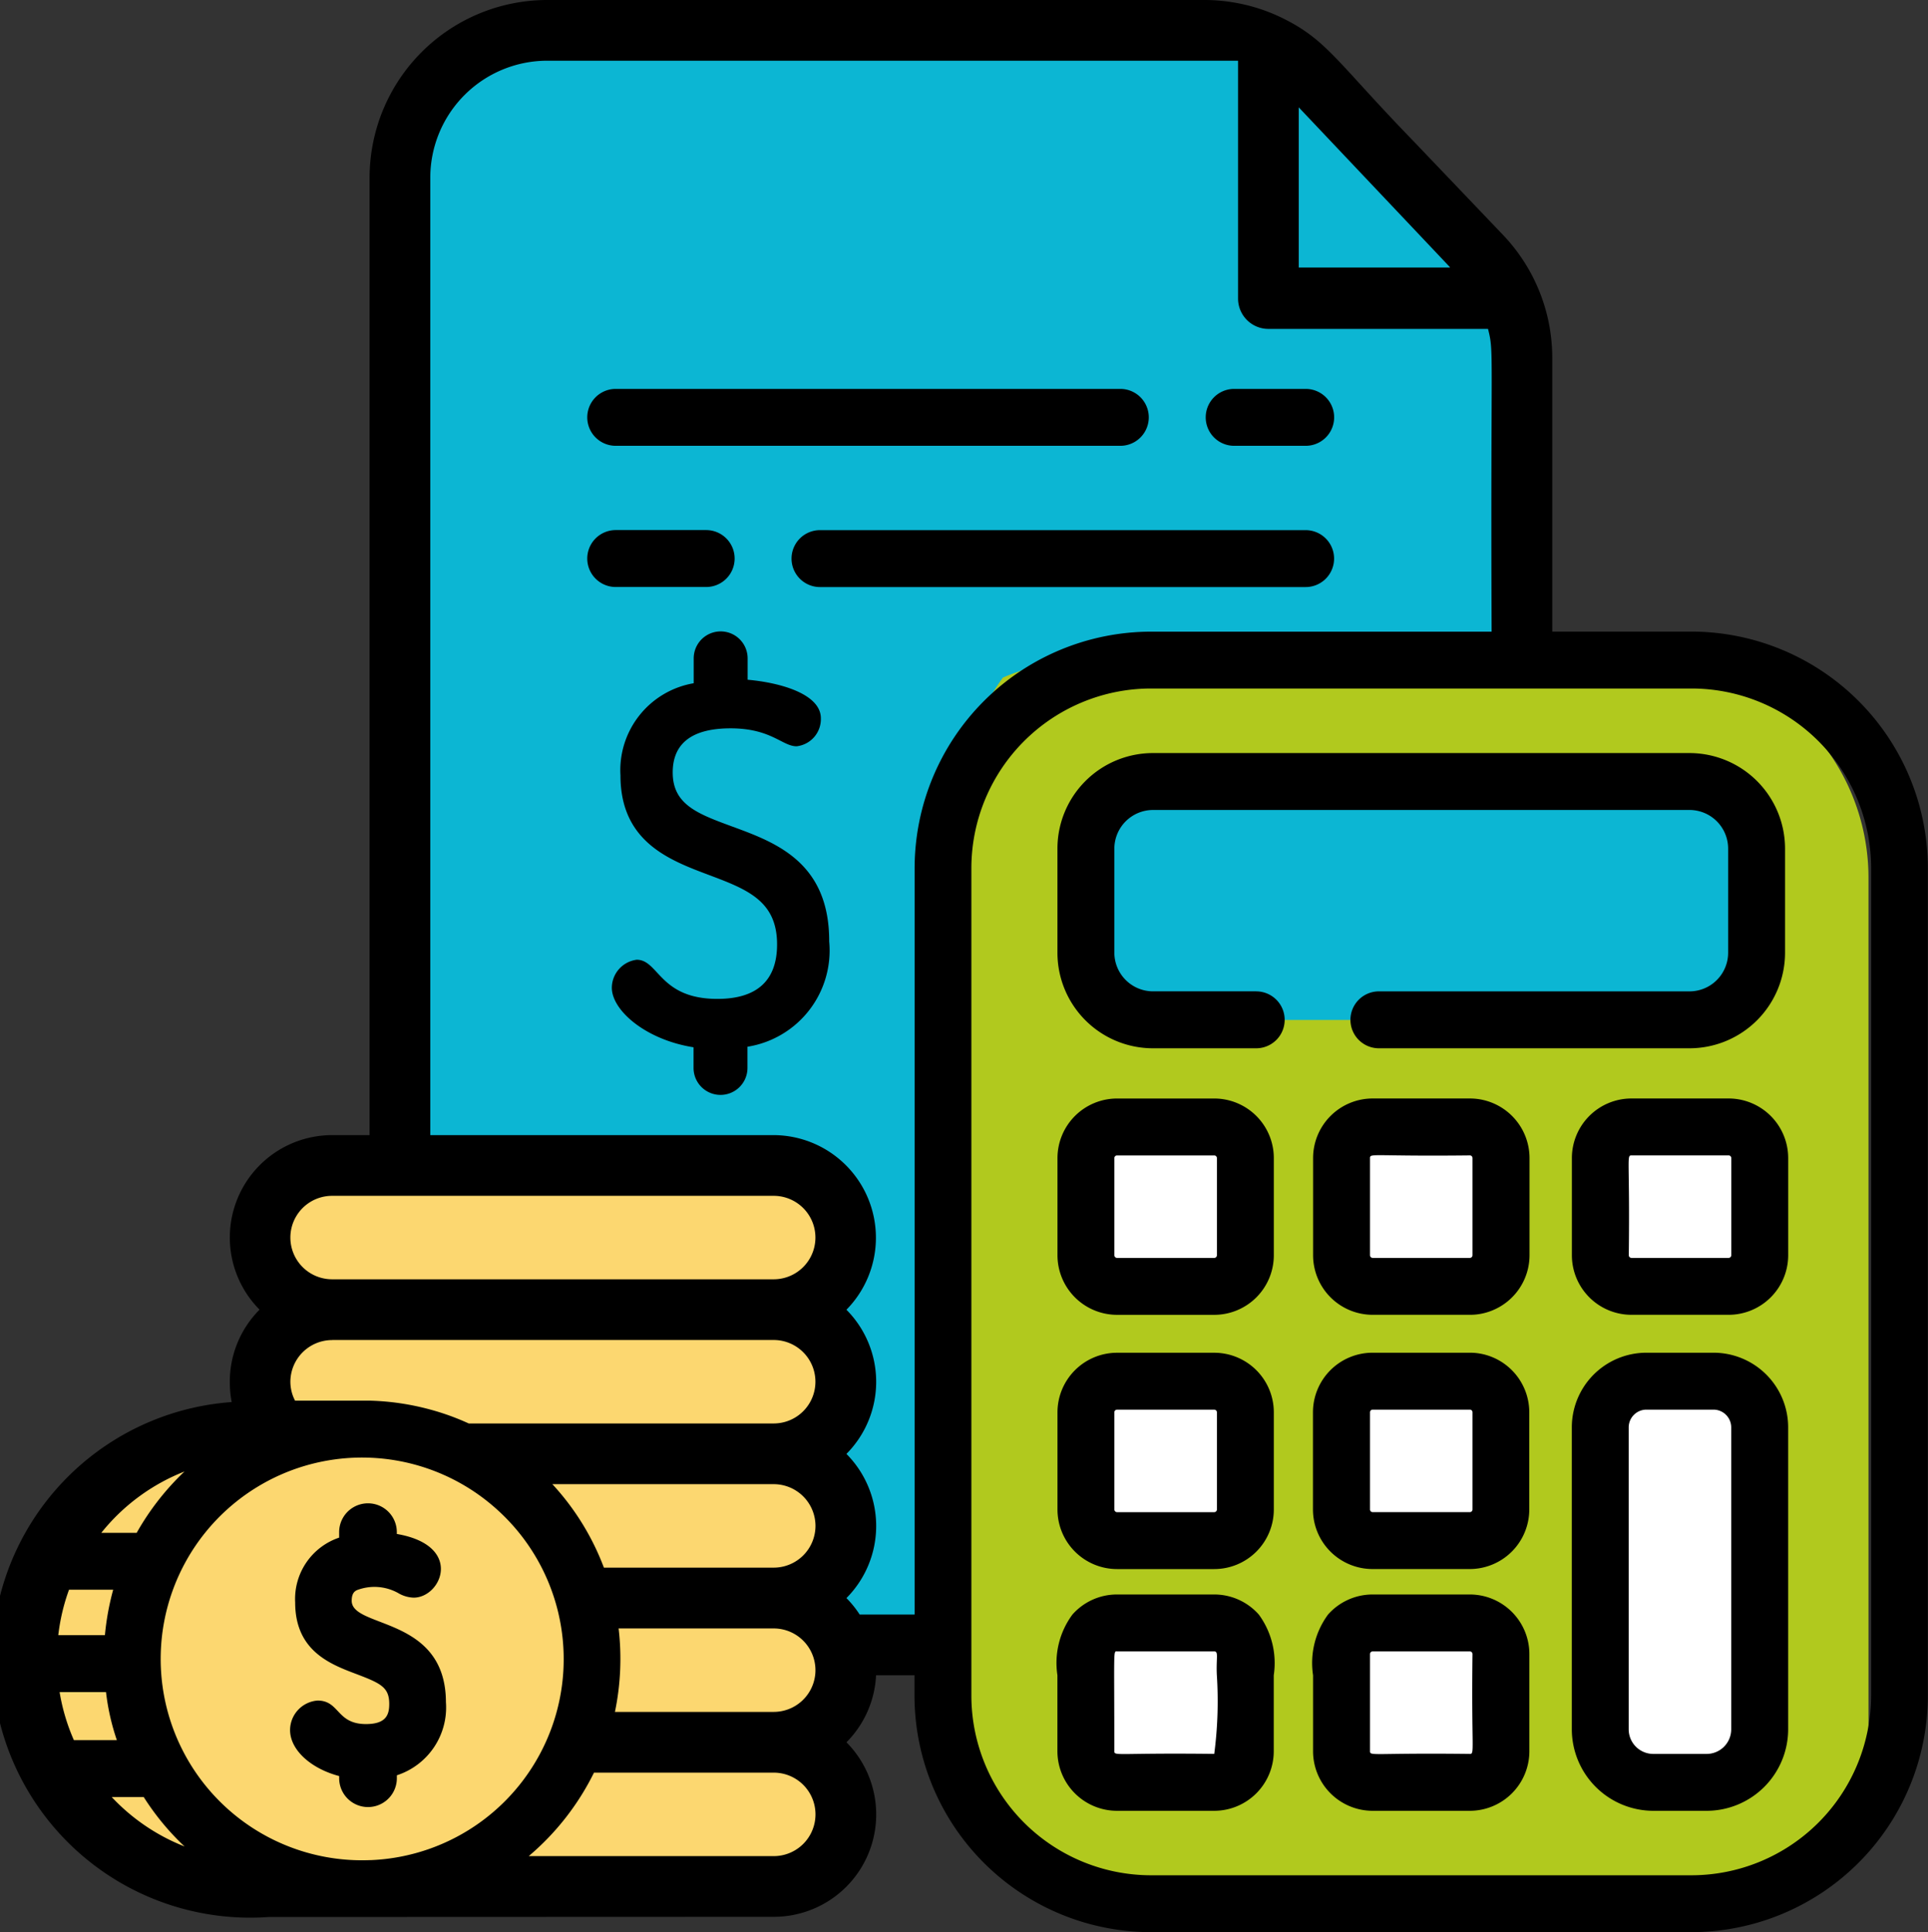 <svg xmlns="http://www.w3.org/2000/svg" width="62" height="62.133" viewBox="0 0 62 62.133"><rect x="0" y="0" width="62" height="62.133" fill="#333333" stroke="none"/><defs><style>.a{fill:#0cb6d3;}.b{fill:#b1c91e;}.c{fill:#fff;}.d{fill:#fcd770;}</style></defs><g transform="translate(-0.549)"><path class="a" d="M142.6,18.563V55.228c0,.073,0,.146,0,.22a4.734,4.734,0,0,1-4.729,4.513H111.257a4.733,4.733,0,0,1-4.734-4.733V12.778a4.727,4.727,0,0,1,4.734-4.734H132.4a4.718,4.718,0,0,1,2.056.471c1.279.616,1.639,1.393,3.937,3.743,2.644,2.871,3.275,3.165,3.814,4.408A4.681,4.681,0,0,1,142.6,18.563Z" transform="translate(-93.114 -7.068)"/><path class="a" d="M169.1,18.562V55.227c0,.073,0,.146,0,.22a4.748,4.748,0,0,1-1.069.121H141.419a4.733,4.733,0,0,1-4.734-4.733V8.385c0-.074,0-.148,0-.221a4.755,4.755,0,0,1,1.069-.121H158.9a4.741,4.741,0,0,1,3.459,1.5l2.534,2.711,2.9,3.036a4.764,4.764,0,0,1,1.313,3.27Z" transform="translate(-119.615 -7.067)"/><path class="b" d="M302.391,181.923v27.959a7.026,7.026,0,0,1-1.351,4.156,6.9,6.9,0,0,1-2.74.564H280.179a7,7,0,0,1-6.973-7.027V179.616a7.026,7.026,0,0,1,1.351-4.156,6.9,6.9,0,0,1,2.74-.564h18.121A7,7,0,0,1,302.391,181.923Z" transform="translate(-241.756 -153.672)"/><path class="c" d="M361.166,366.969V370.1a1,1,0,0,1-1,1h-3.127a1,1,0,0,1-1-1v-3.126a1,1,0,0,1,1-1h3.127A1,1,0,0,1,361.166,366.969Z" transform="translate(-312.35 -321.557)"/><path class="a" d="M309.865,212.584a2.157,2.157,0,0,1-2.157,2.157H290.454a2.158,2.158,0,0,1-2.157-2.157v-3.349a2.158,2.158,0,0,1,2.157-2.157h17.254Z" transform="translate(-252.828 -181.948)"/><path class="a" d="M336.366,209.235v3.349a2.157,2.157,0,0,1-2.157,2.157H320.615a2.158,2.158,0,0,1-2.157-2.157v-3.349a2.158,2.158,0,0,1,2.157-2.157h13.594A2.157,2.157,0,0,1,336.366,209.235Z" transform="translate(-279.329 -181.948)"/><g transform="translate(35.469 36.237)"><path class="c" d="M293.425,366.969V370.1a1,1,0,0,1-1,1H289.3a1,1,0,0,1-1-1v-3.126a1,1,0,0,1,1-1h3.127A1,1,0,0,1,293.425,366.969Z" transform="translate(-288.297 -357.794)"/><path class="c" d="M361.166,299.608v3.126a1,1,0,0,1-1,1h-3.127a1,1,0,0,1-1-1v-3.126a1,1,0,0,1,1-1h3.127A1,1,0,0,1,361.166,299.608Z" transform="translate(-347.818 -298.608)"/></g><path class="c" d="M429.723,299.608v3.126a1,1,0,0,1-1,1H425.6a1,1,0,0,1-1-1v-3.126a1,1,0,0,1,1-1h3.126A1,1,0,0,1,429.723,299.608Z" transform="translate(-372.587 -262.371)"/><g transform="translate(35.469 36.237)"><path class="c" d="M293.425,299.608v3.126a1,1,0,0,1-1,1H289.3a1,1,0,0,1-1-1v-3.126a1,1,0,0,1,1-1h3.127A1,1,0,0,1,293.425,299.608Z" transform="translate(-288.297 -298.608)"/><path class="c" d="M361.166,431.03v3.127a1,1,0,0,1-1,1h-3.127a1,1,0,0,1-1-1V431.03a1,1,0,0,1,1-1h3.127A1,1,0,0,1,361.166,431.03Z" transform="translate(-347.818 -414.082)"/><path class="c" d="M293.425,431.03v3.127a1,1,0,0,1-1,1H289.3a1,1,0,0,1-1-1V431.03a1,1,0,0,1,1-1h3.127A1,1,0,0,1,293.425,431.03Z" transform="translate(-288.297 -414.082)"/></g><path class="c" d="M429.723,367.454v9.708a1.706,1.706,0,0,1-1.706,1.707H426.3a1.706,1.706,0,0,1-1.706-1.707v-9.708a1.486,1.486,0,0,1,1.486-1.486h2.155A1.486,1.486,0,0,1,429.723,367.454Z" transform="translate(-372.587 -321.556)"/><g transform="translate(35.469 36.237)"><path class="c" d="M361.166,366.969v.93a1,1,0,0,1-1,1h-3.127a1,1,0,0,1-1-1v-.93a1,1,0,0,1,1-1h3.127A1,1,0,0,1,361.166,366.969Z" transform="translate(-347.818 -357.794)"/><path class="c" d="M293.425,366.969v.93a1,1,0,0,1-1,1H289.3a1,1,0,0,1-1-1v-.93a1,1,0,0,1,1-1h3.127A1,1,0,0,1,293.425,366.969Z" transform="translate(-288.297 -357.794)"/><path class="c" d="M361.166,299.608v.93a1,1,0,0,1-1,1h-3.127a1,1,0,0,1-1-1v-.93a1,1,0,0,1,1-1h3.127A1,1,0,0,1,361.166,299.608Z" transform="translate(-347.818 -298.608)"/></g><path class="c" d="M429.723,299.608v.93a1,1,0,0,1-1,1H425.6a1,1,0,0,1-1-1v-.93a1,1,0,0,1,1-1h3.126A1,1,0,0,1,429.723,299.608Z" transform="translate(-372.587 -262.371)"/><g transform="translate(35.469 36.237)"><path class="c" d="M293.425,299.608v.93a1,1,0,0,1-1,1H289.3a1,1,0,0,1-1-1v-.93a1,1,0,0,1,1-1h3.127A1,1,0,0,1,293.425,299.608Z" transform="translate(-288.297 -298.608)"/><path class="c" d="M361.166,431.03v.931a1,1,0,0,1-1,1h-3.127a1,1,0,0,1-1-1v-.931a1,1,0,0,1,1-1h3.127A1,1,0,0,1,361.166,431.03Z" transform="translate(-347.818 -414.082)"/><path class="c" d="M293.425,431.03v.931a1,1,0,0,1-1,1H289.3a1,1,0,0,1-1-1v-.931a1,1,0,0,1,1-1h3.127A1,1,0,0,1,293.425,431.03Z" transform="translate(-288.297 -414.082)"/></g><path class="a" d="M344.413,20.075h-5.932a1.82,1.82,0,0,1-1.82-1.82V11.924a4.728,4.728,0,0,1,1.4,1.032l2.535,2.711,2.9,3.036A4.687,4.687,0,0,1,344.413,20.075Z" transform="translate(-295.323 -10.477)"/><path class="d" d="M88.294,463.969a2.324,2.324,0,0,1-2.318,2.318h-14.2a2.318,2.318,0,0,1,0-4.636h14.2A2.325,2.325,0,0,1,88.294,463.969Z" transform="translate(-60.545 -405.628)"/><path class="d" d="M88.294,425.764a2.324,2.324,0,0,1-2.318,2.318h-14.2a2.318,2.318,0,0,1,0-4.636h14.2A2.325,2.325,0,0,1,88.294,425.764Z" transform="translate(-60.545 -372.059)"/><path class="d" d="M88.294,387.56a2.324,2.324,0,0,1-2.318,2.318h-14.2a2.318,2.318,0,0,1,0-4.636h14.2A2.325,2.325,0,0,1,88.294,387.56Z" transform="translate(-60.545 -338.491)"/><path class="d" d="M88.294,349.354a2.324,2.324,0,0,1-2.318,2.318h-14.2a2.325,2.325,0,0,1-2.318-2.318,2.324,2.324,0,0,1,2.318-2.318h14.2A2.325,2.325,0,0,1,88.294,349.354Z" transform="translate(-60.545 -304.922)"/><path class="d" d="M85.975,313.47h-14.2a2.325,2.325,0,0,1-2.318-2.318h0a2.325,2.325,0,0,1,2.318-2.318h14.2a2.325,2.325,0,0,1,2.318,2.318h0A2.325,2.325,0,0,1,85.975,313.47Z" transform="translate(-60.545 -271.356)"/><path class="d" d="M26.687,384.849a7.542,7.542,0,0,0-7.861-7.223H15.871a7.553,7.553,0,0,0,.646,15.091h2.309v0c.211.008.423.011.638,0a7.676,7.676,0,0,0,1.4-.191,7.553,7.553,0,0,0,5.821-7.08v-.009C26.7,385.241,26.7,385.046,26.687,384.849Z" transform="translate(-7.094 -331.793)"/><path class="d" d="M73.2,386.873v.009a7.553,7.553,0,0,1-5.821,7.08,7.556,7.556,0,0,1-5.814-7.03c0-.017,0-.033,0-.05v-.008a7.555,7.555,0,0,1,5.82-7.618,7.555,7.555,0,0,1,5.816,7.031C73.209,386.484,73.209,386.679,73.2,386.873Z" transform="translate(-53.607 -333.231)"/><path d="M54.944,20.309H50.466V11.5a5.724,5.724,0,0,0-1.582-3.944L45.989,4.523C43.533,1.992,43.223,1.277,41.76.567A5.723,5.723,0,0,0,39.282,0H18.144a5.717,5.717,0,0,0-5.71,5.71V36.5h-1.2a3.292,3.292,0,0,0-2.338,5.612,3.282,3.282,0,0,0-.957,2.318A3.379,3.379,0,0,0,8,45.084,8.3,8.3,0,0,0,9.187,61.642l16.244-.006a3.292,3.292,0,0,0,2.338-5.612,3.277,3.277,0,0,0,.952-2.155h1.236v.66a7.613,7.613,0,0,0,7.6,7.6H54.944a7.613,7.613,0,0,0,7.6-7.6V27.914A7.613,7.613,0,0,0,54.944,20.309ZM42.314,3.452c3.833,4.052,4.7,4.966,4.86,5.138,0,0,0,0,0,0h0l0,.006h0a.021.021,0,0,0,.007.007l0,0s0,0,0,0,0,0,0,0,0,0,0,0H42.314V3.452Zm-31.085,35h14.2a1.342,1.342,0,1,1,0,2.684h-14.2a1.342,1.342,0,1,1,0-2.684Zm0,4.636h14.2a1.342,1.342,0,1,1,0,2.684H15.622a7.949,7.949,0,0,0-1.236-.447,8.228,8.228,0,0,0-1.952-.287c-.191,0-.383,0-.575,0H10.037a1.319,1.319,0,0,1-.15-.614A1.345,1.345,0,0,1,11.229,43.09Zm15.544,5.978a1.344,1.344,0,0,1-1.342,1.342H19.969a8.211,8.211,0,0,0-1.657-2.684h7.119A1.344,1.344,0,0,1,26.773,49.069ZM6.481,47.317a8.422,8.422,0,0,0-1.537,1.972H3.806A6.446,6.446,0,0,1,6.481,47.317Zm-3.713,3.8H4.189a8.426,8.426,0,0,0-.266,1.463h-1.5A6.414,6.414,0,0,1,2.768,51.119Zm.157,4.838a6.4,6.4,0,0,1-.459-1.545H3.958a7.365,7.365,0,0,0,.349,1.545Zm1.218,1.83c.6,0,.947,0,1.028,0a8.242,8.242,0,0,0,1.313,1.589A6.448,6.448,0,0,1,4.143,57.786Zm8.328,2.027a6.475,6.475,0,1,1,4.1-11.238A6.469,6.469,0,0,1,12.471,59.813Zm12.96-.129H17.553A8.361,8.361,0,0,0,19.65,57h5.781a1.342,1.342,0,0,1,0,2.684Zm1.331-5.815a1.343,1.343,0,0,1-1.331,1.179H20.324a8.386,8.386,0,0,0,.118-2.684h4.989A1.343,1.343,0,0,1,26.762,53.869Zm3.194-1.952H28.194a3.238,3.238,0,0,0-.426-.529,3.287,3.287,0,0,0,0-4.636,3.287,3.287,0,0,0,0-4.636A3.3,3.3,0,0,0,25.431,36.5H14.386V5.71a3.763,3.763,0,0,1,3.758-3.758H40.362V9.6a.976.976,0,0,0,.976.976H48.4c.2.791.078.529.116,9.735H37.561a7.613,7.613,0,0,0-7.6,7.6v24Zm30.763,2.612A5.781,5.781,0,0,1,54.944,60.3H37.561a5.782,5.782,0,0,1-5.775-5.775V27.914a5.782,5.782,0,0,1,5.775-5.775H54.945a5.781,5.781,0,0,1,5.775,5.775V54.529Z" transform="translate(0)"/><path d="M287.149,207.2h-3.32a1.246,1.246,0,0,1-1.242-1.242V202.61a1.246,1.246,0,0,1,1.242-1.242h17.254a1.243,1.243,0,0,1,1.242,1.242v3.349a1.243,1.243,0,0,1-1.242,1.242h-9.989a.915.915,0,0,0,0,1.83h9.989a3.075,3.075,0,0,0,3.072-3.072V202.61a3.075,3.075,0,0,0-3.072-3.072H283.829a3.072,3.072,0,0,0-3.072,3.072v3.349a3.072,3.072,0,0,0,3.072,3.072h3.32a.915.915,0,1,0,0-1.83Z" transform="translate(-246.203 -175.323)"/><path d="M282.672,365.386H285.8a1.917,1.917,0,0,0,1.915-1.915v-3.126a1.917,1.917,0,0,0-1.915-1.915h-3.127a1.918,1.918,0,0,0-1.915,1.915v3.126A1.918,1.918,0,0,0,282.672,365.386Zm-.085-5.041a.086.086,0,0,1,.085-.085H285.8a.086.086,0,0,1,.085.085v3.126a.086.086,0,0,1-.085.085h-3.127a.086.086,0,0,1-.085-.085Z" transform="translate(-246.203 -314.932)"/><path d="M422.1,291.068h-3.126a1.917,1.917,0,0,0-1.915,1.915v3.126a1.917,1.917,0,0,0,1.915,1.915H422.1a1.917,1.917,0,0,0,1.915-1.915v-3.126A1.917,1.917,0,0,0,422.1,291.068Zm.085,5.041a.085.085,0,0,1-.085.085h-3.126a.086.086,0,0,1-.085-.085c.038-3.093-.079-3.211.085-3.211H422.1a.085.085,0,0,1,.085.085Z" transform="translate(-365.962 -255.746)"/><path d="M282.672,298.025H285.8a1.917,1.917,0,0,0,1.915-1.915v-3.126a1.917,1.917,0,0,0-1.915-1.915h-3.127a1.918,1.918,0,0,0-1.915,1.915v3.126A1.918,1.918,0,0,0,282.672,298.025Zm-.085-5.041a.086.086,0,0,1,.085-.085H285.8a.086.086,0,0,1,.085.085v3.126a.086.086,0,0,1-.085.085h-3.127a.086.086,0,0,1-.085-.085Z" transform="translate(-246.203 -255.746)"/><path d="M287.209,423.136a1.915,1.915,0,0,0-1.434-.645h-3.127a1.91,1.91,0,0,0-1.432.645,2.617,2.617,0,0,0-.483,1.952v2.444a1.918,1.918,0,0,0,1.915,1.915h3.127a1.917,1.917,0,0,0,1.915-1.915v-2.444A2.639,2.639,0,0,0,287.209,423.136Zm-1.434,4.481c-3.089-.038-3.212.079-3.212-.085,0-3.31-.037-3.211.085-3.211h3.127c.15,0,.057.209.085.767A13.012,13.012,0,0,1,285.776,427.618Z" transform="translate(-246.18 -371.22)"/><path d="M421.611,358.428h-2.155a2.4,2.4,0,0,0-2.4,2.4v9.708a2.625,2.625,0,0,0,2.621,2.622h1.715a2.624,2.624,0,0,0,2.621-2.622v-9.708A2.4,2.4,0,0,0,421.611,358.428Zm.571,12.109a.792.792,0,0,1-.791.792h-1.715a.792.792,0,0,1-.791-.792v-9.708a.572.572,0,0,1,.571-.571h2.155a.572.572,0,0,1,.571.571v9.708Z" transform="translate(-365.961 -314.931)"/><path d="M166.583,173.567h0c-1.116-.41-1.922-.706-1.922-1.74,0-.942.626-1.42,1.86-1.42,1.31,0,1.662.577,2.124.577a.879.879,0,0,0,.78-.9c0-.762-1.244-1.14-2.355-1.24v-.687a.867.867,0,0,0-1.734,0v.8a2.836,2.836,0,0,0-2.355,2.966c0,2.13,1.568,2.719,2.828,3.193,1.234.464,2.208.83,2.208,2.238,0,1.163-.646,1.753-1.92,1.753-1.865,0-1.882-1.259-2.594-1.259a.915.915,0,0,0-.8.9c0,.721,1.074,1.669,2.628,1.915v.664a.867.867,0,1,0,1.734,0v-.682a3.132,3.132,0,0,0,2.628-3.384C169.7,174.711,167.971,174.077,166.583,173.567Z" transform="translate(-142.479 -146.987)"/><path d="M353.52,422.491h-3.127a1.914,1.914,0,0,0-1.434.645,2.627,2.627,0,0,0-.482,1.952v2.444a1.917,1.917,0,0,0,1.915,1.915h3.127a1.917,1.917,0,0,0,1.914-1.915v-3.127a1.917,1.917,0,0,0-1.914-1.914Zm0,5.127c-3.089-.038-3.212.079-3.212-.085v-3.127a.085.085,0,0,1,.085-.084h3.127a.084.084,0,0,1,.084.084C353.567,427.5,353.682,427.618,353.52,427.618Z" transform="translate(-305.703 -371.22)"/><path d="M353.542,291.068h-3.127a1.917,1.917,0,0,0-1.915,1.915v3.126a1.917,1.917,0,0,0,1.915,1.915h3.127a1.886,1.886,0,0,0,.7-.132,1.918,1.918,0,0,0,1.218-1.784v-3.126A1.918,1.918,0,0,0,353.542,291.068Zm.084,5.041a.085.085,0,0,1-.084.085h-3.127a.086.086,0,0,1-.085-.085v-3.126c0-.165.113-.049,3.212-.085a.085.085,0,0,1,.084.085v3.126Z" transform="translate(-305.725 -255.746)"/><path d="M354.238,358.56a1.886,1.886,0,0,0-.7-.132h-3.127a1.917,1.917,0,0,0-1.915,1.915v3.126a1.917,1.917,0,0,0,1.915,1.915h3.127a1.917,1.917,0,0,0,1.914-1.915v-3.126A1.918,1.918,0,0,0,354.238,358.56Zm-.612,4.909a.085.085,0,0,1-.084.085h-3.127a.086.086,0,0,1-.085-.085v-3.126a.086.086,0,0,1,.085-.085h3.127a.085.085,0,0,1,.084.085Z" transform="translate(-305.725 -314.931)"/><path d="M320.962,104.872h2.3a.915.915,0,1,0,0-1.83h-2.3a.915.915,0,0,0,0,1.83Z" transform="translate(-280.725 -90.537)"/><path d="M157.085,104.872h16.227a.915.915,0,0,0,0-1.83H157.085a.915.915,0,0,0,0,1.83Z" transform="translate(-136.736 -90.537)"/><path d="M159.994,142.3a.915.915,0,1,0,0-1.83h-2.909a.915.915,0,0,0,0,1.83Z" transform="translate(-136.736 -123.425)"/><path d="M227.746,141.387a.915.915,0,0,0-.915-.915H211.214a.915.915,0,1,0,0,1.83h15.617A.915.915,0,0,0,227.746,141.387Z" transform="translate(-184.296 -123.425)"/><path d="M79.356,401.474c0-.23.085-.3.164-.34a1.572,1.572,0,0,1,1.327.09,1.046,1.046,0,0,0,.5.15c.9,0,1.616-1.677-.54-2.048v-.058a.927.927,0,0,0-1.855,0v.176a2.081,2.081,0,0,0-1.414,2.084c0,1.561,1.134,1.987,1.962,2.3.79.3,1.063.427,1.063.964,0,.336-.09.647-.747.647-.957,0-.842-.756-1.558-.756a.956.956,0,0,0-.884.948c0,.634.659,1.236,1.579,1.48v.069a.927.927,0,1,0,1.855,0v-.094a2.292,2.292,0,0,0,1.578-2.348C82.381,401.955,79.356,402.373,79.356,401.474Z" transform="translate(-67.497 -350.001)"/></g></svg>